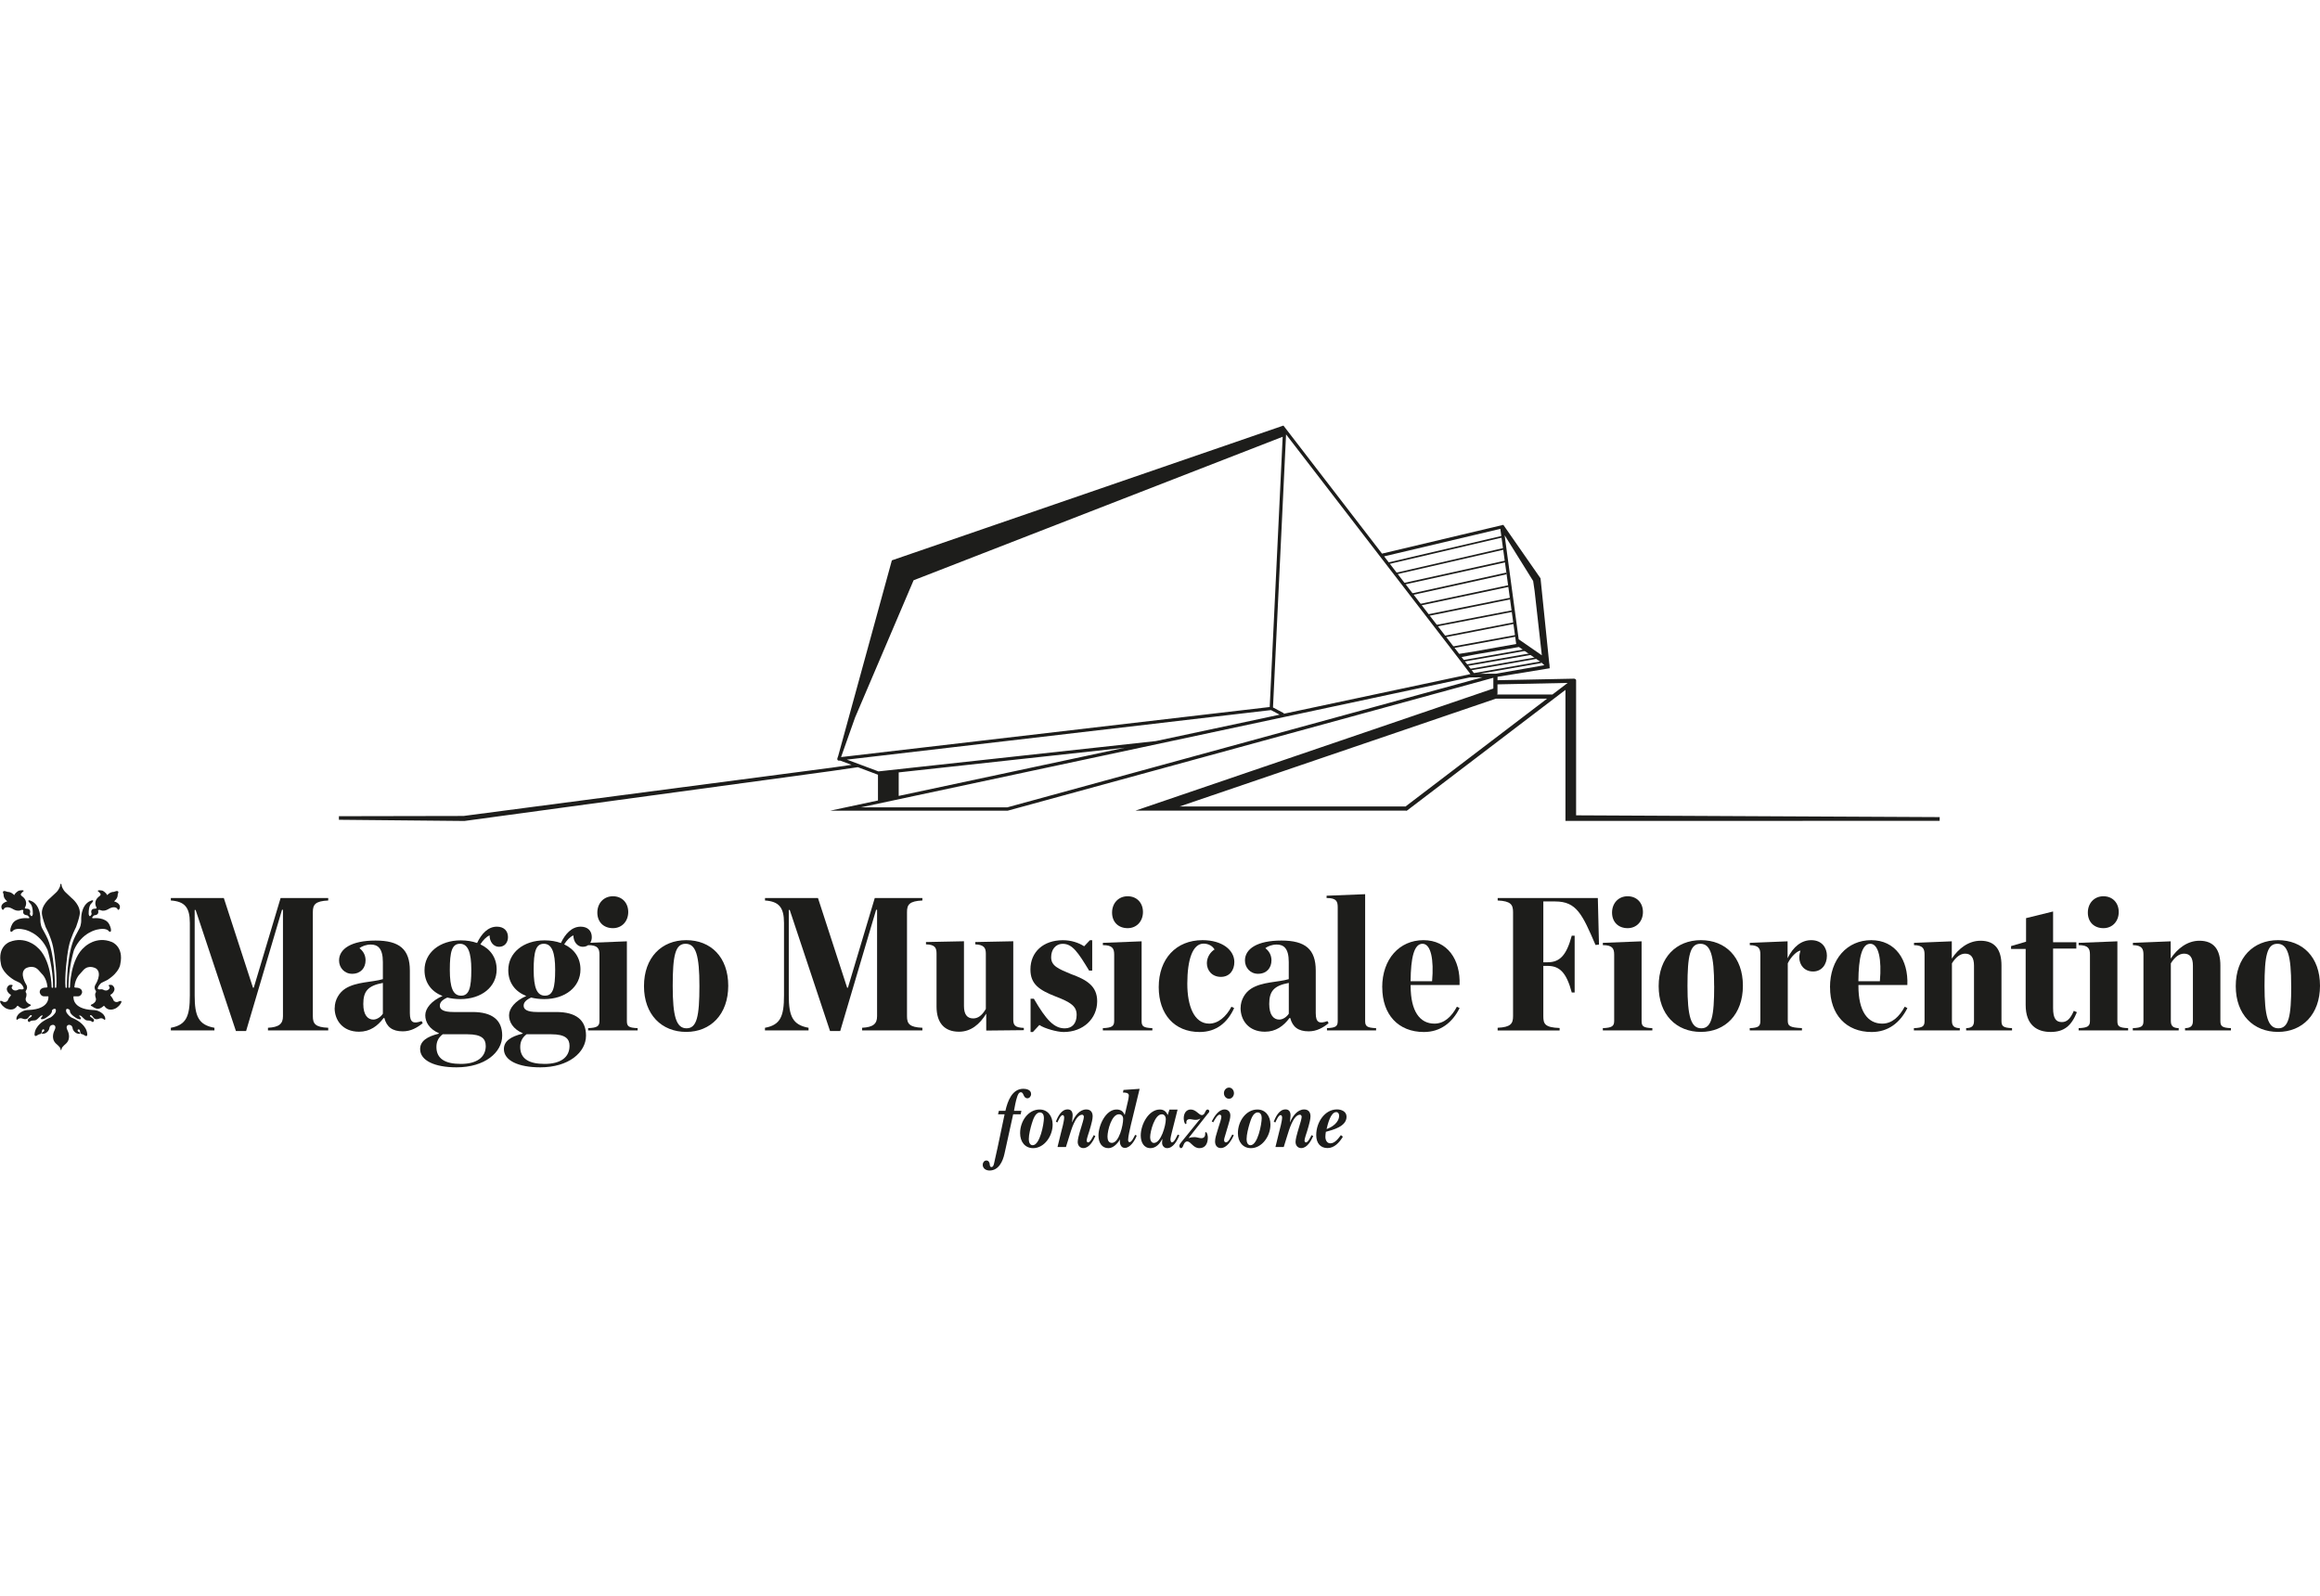 <svg xmlns="http://www.w3.org/2000/svg" id="Livello_2" data-name="Livello 2" viewBox="0 0 481.37 331.17"><g id="Livello_1-2" data-name="Livello 1"><g><rect width="481.37" height="331.17" fill="#f2f2f2" opacity="0"></rect><g><path d="M35.45,213.27c3.22-.59,3.94-2.4,3.94-6.7v-15.06c0-3.23-1.08-4.46-3.94-4.65v-.51h10.99l6.05,18.61h.16l5.57-18.61h9.88v.51c-2.71.12-3.19.87-3.19,2.4v21.61c0,1.54.48,2.29,3.19,2.4v.55h-12.5v-.55c2.31-.12,3.11-.83,3.11-2.4v-22.08h-.2l-7.45,25.16h-2.11l-8.36-25.12h-.2v17.74c0,4.3.8,6.11,4.1,6.7v.55h-9.04v-.55Z" fill="#1d1d1b"></path><path d="M69.45,209.17c0-1.73.96-3.23,2.19-4.02,2.31-1.46,5.58-1.3,7.8-1.97v-3.55c0-2.88-1.08-3.63-2.51-3.63-.96,0-1.83.35-2.35.75.76.59,1.27,1.42,1.27,2.52,0,1.58-1,2.8-2.79,2.8-1.63,0-2.71-1.3-2.71-2.76,0-2.44,2.59-4.14,7.56-4.14s7.13,1.81,7.13,6.23v8.83c0,2.01.76,2.25,2.43,1.66l.24.43c-1.19.95-2.47,1.69-4.14,1.69-2.15,0-3.34-.9-3.82-2.76h-.16c-1.24,1.66-2.83,2.84-5.1,2.84-3.38,0-5.06-2.37-5.06-4.93M79.44,210.35v-6.39c-3.15.59-4.06,1.77-4.06,4.38,0,2.33.96,3.23,2.07,3.23.8,0,1.59-.59,1.99-1.22" fill="#1d1d1b"></path><path d="M98.99,195.68c.88-1.86,2.23-3.39,4.1-3.39,1.47,0,2.31.87,2.31,2.17,0,1.02-.6,2.01-1.87,2.01-1.11,0-1.95-1.03-1.95-2.37-.68.28-1.39,1.03-1.91,1.86,2.11.99,3.38,2.8,3.38,5.21,0,3.63-3.15,6.15-7.53,6.15-.99,0-1.91-.12-2.71-.32-1.12.51-1.55,1.03-1.55,1.7,0,.75.68,1.3,2.83,1.3h3.94c4.1,0,6.17,1.66,6.17,4.89,0,3.51-3.62,6.59-9.47,6.59-4.58,0-7.56-1.42-7.56-3.79,0-1.62,1.39-2.6,3.9-3.2v-.08c-2.03-.91-2.83-2.33-2.83-3.74s1.27-3,3.58-3.99c-2.31-.91-3.74-2.76-3.74-5.36,0-3.63,3.15-6.19,7.53-6.19,1.27,0,2.39.2,3.38.55M100.78,217.02c0-1.42-.8-2.4-3.78-2.4h-5.14c-.88.67-1.31,1.5-1.31,2.64,0,2.45,1.83,3.51,5.06,3.51s5.18-1.3,5.18-3.75M97.79,201.24c0-3.59-.68-5.4-2.35-5.4s-2.11,1.66-2.11,5.4.68,5.37,2.35,5.37,2.11-1.66,2.11-5.37" fill="#1d1d1b"></path><path d="M116.38,195.68c.88-1.86,2.23-3.39,4.1-3.39,1.47,0,2.31.87,2.31,2.17,0,1.02-.6,2.01-1.87,2.01-1.11,0-1.95-1.03-1.95-2.37-.68.28-1.39,1.03-1.91,1.86,2.11.99,3.38,2.8,3.38,5.21,0,3.63-3.15,6.15-7.53,6.15-.99,0-1.91-.12-2.71-.32-1.11.51-1.55,1.03-1.55,1.7,0,.75.68,1.3,2.83,1.3h3.94c4.1,0,6.17,1.66,6.17,4.89,0,3.51-3.62,6.59-9.48,6.59-4.58,0-7.56-1.42-7.56-3.79,0-1.62,1.39-2.6,3.9-3.2v-.08c-2.03-.91-2.83-2.33-2.83-3.74s1.27-3,3.58-3.99c-2.31-.91-3.74-2.76-3.74-5.36,0-3.63,3.15-6.19,7.53-6.19,1.27,0,2.39.2,3.38.55M118.17,217.02c0-1.42-.8-2.4-3.78-2.4h-5.14c-.88.67-1.31,1.5-1.31,2.64,0,2.45,1.83,3.51,5.06,3.51s5.17-1.3,5.17-3.75M115.19,201.24c0-3.59-.68-5.4-2.35-5.4s-2.11,1.66-2.11,5.4.68,5.37,2.35,5.37,2.11-1.66,2.11-5.37" fill="#1d1d1b"></path><path d="M122.03,213.35c1.87-.08,2.35-.4,2.35-1.5v-13.76c0-1.26-.36-1.97-2.35-1.97v-.47l8.04-.32v16.52c0,1.1.32,1.42,2.23,1.5v.47h-10.27v-.47ZM123.94,189.37c0-1.93,1.31-3.39,3.23-3.39s3.18,1.38,3.18,3.27-1.27,3.35-3.18,3.35-3.23-1.26-3.23-3.23" fill="#1d1d1b"></path><path d="M133.62,204.63c0-5.95,3.66-9.54,8.76-9.54s8.72,3.51,8.72,9.46-3.66,9.58-8.72,9.58-8.76-3.55-8.76-9.5M145.12,204.59c0-6.31-.72-8.75-2.87-8.75s-2.67,2.44-2.67,8.75.72,8.79,2.87,8.79,2.67-2.49,2.67-8.79" fill="#1d1d1b"></path><path d="M158.73,213.27c3.22-.59,3.94-2.4,3.94-6.7v-15.06c0-3.23-1.07-4.46-3.94-4.65v-.51h10.99l6.05,18.61h.16l5.57-18.61h9.88v.51c-2.71.12-3.19.87-3.19,2.4v21.61c0,1.54.48,2.29,3.19,2.4v.55h-12.5v-.55c2.31-.12,3.1-.83,3.1-2.4v-22.08h-.2l-7.45,25.16h-2.11l-8.36-25.12h-.2v17.74c0,4.3.8,6.11,4.1,6.7v.55h-9.04v-.55Z" fill="#1d1d1b"></path><path d="M194.32,208.89v-10.96c0-1.18-.24-1.93-2.19-1.97v-.48l7.88-.16v13.45c0,1.7.64,2.56,1.91,2.56.99,0,1.83-.59,2.63-1.97v-11.43c0-1.18-.32-1.89-2.19-1.97v-.48l7.88-.16v16.21c0,1.18.32,1.7,2.19,1.77v.47l-7.8.08v-3.51c-1.35,2.21-3.18,3.75-5.65,3.75-3.03,0-4.66-1.85-4.66-5.21" fill="#1d1d1b"></path><path d="M213.83,207.24h.68c2.55,4.38,4.18,6.15,6.41,6.15,1.55,0,2.47-1.02,2.47-2.8s-1.19-2.6-4.38-3.82c-3.42-1.34-5.21-2.57-5.21-5.6,0-3.63,2.67-6.07,6.73-6.07,1.75,0,3.26.52,4.42,1.26l1.19-1.26h.48v6.31h-.64c-2.27-3.74-3.46-5.56-5.45-5.56-1.55,0-2.43,1.22-2.43,2.8,0,1.81,1.55,2.4,4.1,3.47,3.27,1.18,5.45,2.49,5.45,5.64,0,3.59-2.86,6.39-6.97,6.39-1.35,0-4.02-.75-5.02-1.46l-1.35,1.46h-.48v-6.9Z" fill="#1d1d1b"></path><path d="M228.83,213.35c1.87-.08,2.35-.4,2.35-1.5v-13.76c0-1.26-.36-1.97-2.35-1.97v-.47l8.04-.32v16.52c0,1.1.32,1.42,2.23,1.5v.47h-10.27v-.47ZM230.74,189.37c0-1.93,1.31-3.39,3.23-3.39s3.18,1.38,3.18,3.27-1.27,3.35-3.18,3.35-3.23-1.26-3.23-3.23" fill="#1d1d1b"></path><path d="M240.42,204.83c0-5.84,3.58-9.74,9.08-9.74,4.14,0,6.61,2.09,6.61,4.54,0,1.66-.95,3.08-2.79,3.08s-2.91-1.34-2.91-2.84c0-1.34.84-2.4,1.59-2.84-.4-.71-1.24-1.22-2.27-1.22-2.27,0-3.38,3.31-3.38,8.32,0,4.57,1.39,8.28,4.54,8.28,1.87,0,3.54-1.46,4.62-3.51l.56.28c-1.39,3.04-3.7,4.97-7.17,4.97-5.21,0-8.48-3.67-8.48-9.31" fill="#1d1d1b"></path><path d="M257.41,209.17c0-1.73.95-3.23,2.19-4.02,2.31-1.46,5.57-1.3,7.8-1.97v-3.55c0-2.88-1.07-3.63-2.51-3.63-.96,0-1.83.35-2.35.75.76.59,1.27,1.42,1.27,2.52,0,1.58-.99,2.8-2.79,2.8-1.63,0-2.71-1.3-2.71-2.76,0-2.44,2.59-4.14,7.56-4.14s7.13,1.81,7.13,6.23v8.83c0,2.01.76,2.25,2.43,1.66l.24.43c-1.19.95-2.47,1.69-4.14,1.69-2.15,0-3.34-.9-3.82-2.76h-.16c-1.23,1.66-2.83,2.84-5.1,2.84-3.38,0-5.05-2.37-5.05-4.93M267.41,210.35v-6.39c-3.15.59-4.06,1.77-4.06,4.38,0,2.33.95,3.23,2.07,3.23.8,0,1.59-.59,1.99-1.22" fill="#1d1d1b"></path><path d="M275.33,213.35c1.87-.08,2.23-.4,2.23-1.5v-23.54c0-1.26-.24-1.97-2.31-1.97v-.47l8-.32v26.3c0,1.1.36,1.42,2.27,1.5v.47h-10.19v-.47Z" fill="#1d1d1b"></path><path d="M286.79,204.87c0-5.87,3.58-9.78,8.56-9.78s7.72,4.06,7.49,9.31h-10.15v.2c0,5.25,1.91,7.81,4.94,7.81,2.07,0,3.58-1.5,4.66-3.51l.56.28c-1.51,3.03-3.98,4.97-7.41,4.97-5.29,0-8.64-3.59-8.64-9.27M292.68,203.61h4.46c.4-4.5-.24-7.77-1.99-7.77s-2.43,2.88-2.47,7.77" fill="#1d1d1b"></path><path d="M310.75,213.27c2.71-.12,3.19-.87,3.19-2.4v-21.61c0-1.54-.48-2.29-3.19-2.4v-.51h20.78l.24,9.66-.72.08c-2.75-6.39-3.94-9.03-8.36-9.03h-2.47v12.62h.88c2.47,0,3.9-1.34,5.02-5.52h.6v11.79h-.6c-1.11-4.18-2.55-5.52-5.02-5.52h-.88v10.45c0,1.58.32,2.33,3.38,2.44v.51h-12.86v-.55Z" fill="#1d1d1b"></path><path d="M332.57,213.35c1.87-.08,2.35-.4,2.35-1.5v-13.76c0-1.26-.36-1.97-2.35-1.97v-.47l8.04-.32v16.52c0,1.1.32,1.42,2.23,1.5v.47h-10.27v-.47ZM334.48,189.37c0-1.93,1.31-3.39,3.23-3.39s3.18,1.38,3.18,3.27-1.27,3.35-3.18,3.35-3.23-1.26-3.23-3.23" fill="#1d1d1b"></path><path d="M344.15,204.63c0-5.95,3.66-9.54,8.76-9.54s8.72,3.51,8.72,9.46-3.66,9.58-8.72,9.58-8.76-3.55-8.76-9.5M355.66,204.59c0-6.31-.72-8.75-2.86-8.75s-2.67,2.44-2.67,8.75.72,8.79,2.87,8.79,2.67-2.49,2.67-8.79" fill="#1d1d1b"></path><path d="M363.06,213.35c1.83-.08,2.19-.4,2.19-1.5v-13.76c0-1.18-.24-1.93-2.19-1.97v-.47l7.84-.32v3.51c1.19-2.44,2.91-3.75,4.9-3.75,2.27,0,3.26,1.62,3.26,3.23,0,1.81-1.08,3.27-2.87,3.27s-2.86-1.34-2.86-2.92c0-.47.12-1.07.24-1.42-.68.08-1.95,1.22-2.63,2.64v11.87c0,1.15.4,1.46,2.94,1.58v.47h-10.83v-.47Z" fill="#1d1d1b"></path><path d="M379.7,204.87c0-5.87,3.58-9.78,8.56-9.78s7.72,4.06,7.49,9.31h-10.15v.2c0,5.25,1.91,7.81,4.94,7.81,2.07,0,3.58-1.5,4.66-3.51l.56.28c-1.51,3.03-3.98,4.97-7.41,4.97-5.29,0-8.64-3.59-8.64-9.27M385.59,203.61h4.46c.4-4.5-.24-7.77-1.99-7.77s-2.43,2.88-2.47,7.77" fill="#1d1d1b"></path><path d="M397.13,213.35c1.83-.08,2.19-.4,2.19-1.5v-13.72c0-1.18-.24-1.97-2.19-2.01v-.47l7.84-.32v3.59c1.39-2.09,3.46-3.71,5.97-3.71,3.03,0,4.34,1.89,4.34,5.13v11.51c0,1.1.36,1.42,2.19,1.5v.47h-9.52v-.47c1.08-.04,1.63-.36,1.63-1.5v-11.47c0-1.66-.6-2.49-1.83-2.49-.99,0-1.91.67-2.75,2.01v11.95c0,1.14.56,1.46,1.63,1.5v.47h-9.52v-.47Z" fill="#1d1d1b"></path><path d="M420.3,208.54v-11.63h-3.03v-.59l3.11-.91v-4.89l5.61-1.38v6.39h4.82v1.3h-4.82v12.34c0,2.17.6,2.92,1.83,2.92,1.08,0,1.79-.75,2.47-2.33l.64.28c-1.15,2.84-2.67,4.1-5.45,4.1s-5.18-1.38-5.18-5.6" fill="#1d1d1b"></path><path d="M431.29,213.35c1.87-.08,2.35-.4,2.35-1.5v-13.76c0-1.26-.36-1.97-2.35-1.97v-.47l8.04-.32v16.52c0,1.1.32,1.42,2.23,1.5v.47h-10.27v-.47ZM433.2,189.37c0-1.93,1.31-3.39,3.23-3.39s3.18,1.38,3.18,3.27-1.27,3.35-3.18,3.35-3.23-1.26-3.23-3.23" fill="#1d1d1b"></path><g><path d="M442.55,213.35c1.83-.08,2.19-.4,2.19-1.5v-13.72c0-1.18-.24-1.97-2.19-2.01v-.47l7.84-.32v3.59c1.39-2.09,3.46-3.71,5.97-3.71,3.03,0,4.34,1.89,4.34,5.13v11.51c0,1.1.36,1.42,2.19,1.5v.47h-9.52v-.47c1.08-.04,1.63-.36,1.63-1.5v-11.47c0-1.66-.6-2.49-1.83-2.49-.99,0-1.91.67-2.75,2.01v11.95c0,1.14.56,1.46,1.63,1.5v.47h-9.52v-.47Z" fill="#1d1d1b"></path><path d="M463.89,204.63c0-5.95,3.66-9.54,8.76-9.54s8.72,3.51,8.72,9.46-3.66,9.58-8.72,9.58-8.76-3.55-8.76-9.5M475.39,204.59c0-6.31-.72-8.75-2.86-8.75s-2.67,2.44-2.67,8.75.72,8.79,2.87,8.79,2.67-2.49,2.67-8.79" fill="#1d1d1b"></path><path d="M24.76,207.74c-.31.2-.53.19-.53.19-.52.01-.67-.34-.67-.34-.15-.44-.53-.88-.53-.88-.28-.29.03-.37.03-.37l.22-.16c1.11-1.16-.08-1.79-.08-1.79-.97-.14-.56.28-.56.28.27.26-.01.55-.01.55-.32.42-.88.36-1.11.2-.19-.13-.51-.14-.51-.14-.93.16-.71-.31-.71-.31.31-.83.86-1.07.86-1.07l1.1-.54c2.64-1.67,2.71-3.35,2.71-3.35.76-3.62-1.77-4.54-1.77-4.54-3.24-1.32-5.59.98-5.59.98-3.07,2.49-3.09,8.41-3.09,8.41-.08.26-.31.04-.31.04-.03-3.97,1.15-7.79,1.15-7.79,1.64-3.7,4.83-4.22,4.83-4.22,1.71-.4,2.24.19,2.24.19.6.65.6-.01.6-.01.03-.54-.37-1.28-.37-1.28-.79-1.49-3.1-1.26-3.1-1.26-.72.07-.36-.25-.36-.25l.13-.15c.11-.24.45-.23.45-.23.75-.13.62-.77.62-.77-.1-.25.01-.28.01-.28.23-.12.56.06.56.06.78.28,1.68-.36,1.68-.36,1.17-.63,1.66-.03,1.66-.03.28.66.53-.04.53-.04.32-1.07-1.17-1.44-1.17-1.44.9-.74.75-1.46.75-1.46.49-.95-.44-.63-.44-.63l-.37.12c-.81,0-1.37.68-1.37.68-.3-.64-.99-.94-.99-.94-1.36-.24-.86.2-.86.2.1.01.36.34.36.34.39.34-.21.69-.21.69-1.27,1-.57,2.16-.57,2.16.25.4-.24.35-.24.35-1.08,0-.75.94-.75.94.06.12,0,.27,0,.27-.47.85-.58-.1-.58-.1-.04-1.79.57-2.2.57-2.2.83-.9-.04-.58-.04-.58l-.5.23c-1.67,1.02-1.58,3.57-1.58,3.57.06,1.22-.33,1.9-.33,1.9-.29.52-.85,1.59-.85,1.59-1.89,3.53-1.79,10.71-1.79,10.71-.07.24-.28.04-.28.04-.21-2.09.25-6.5.67-8.49.42-2,1.51-4.05,1.51-4.05.64-1.8.74-2.51.74-2.51.37-1.94-1.68-3.54-1.68-3.54l-1.25-1.18c-.6-.58-.81-1.36-.81-1.36,0-.11.05-.17-.14-.43-.2.25-.14.32-.14.43,0,0-.21.78-.81,1.36l-1.26,1.18s-2.07,1.61-1.7,3.54c0,0,.1.72.74,2.51,0,0,1.11,2.05,1.53,4.05.42,2,.88,6.41.67,8.49,0,0-.21.2-.28-.04,0,0,.1-7.18-1.81-10.71,0,0-.56-1.08-.86-1.59,0,0-.39-.68-.34-1.9,0,0,.08-2.55-1.59-3.57l-.51-.23s-.88-.32-.04.58c0,0,.61.41.57,2.2,0,0-.11.95-.59.1,0,0-.06-.15,0-.27,0,0,.33-.94-.75-.94,0,0-.5.05-.24-.35,0,0,.7-1.16-.57-2.16,0,0-.61-.35-.21-.69,0,0,.27-.33.36-.34,0,0,.51-.44-.87-.2,0,0-.7.3-.99.94,0,0-.56-.68-1.38-.68l-.38-.12s-.93-.32-.44.63c0,0-.16.72.75,1.46,0,0-1.5.37-1.17,1.44,0,0,.25.69.53.04,0,0,.49-.6,1.67.03,0,0,.91.64,1.7.36,0,0,.34-.18.56-.06,0,0,.12.03.01.28,0,0-.13.64.63.77,0,0,.34,0,.45.23l.13.15s.36.33-.37.25c0,0-2.32-.24-3.12,1.26,0,0-.41.74-.38,1.28,0,0,0,.67.6.01,0,0,.53-.59,2.26-.19,0,0,3.21.53,4.86,4.22,0,0,1.19,3.82,1.16,7.79,0,0-.23.23-.31-.04,0,0-.02-5.92-3.11-8.41,0,0-2.37-2.3-5.63-.98,0,0-2.55.92-1.78,4.54,0,0,.07,1.68,2.73,3.35l1.1.54s.56.24.87,1.07c0,0,.23.47-.71.31,0,0-.33,0-.52.14-.24.16-.8.21-1.12-.2,0,0-.28-.29-.01-.55,0,0,.42-.42-.56-.28,0,0-1.2.63-.08,1.79l.22.16s.31.08.03.37c0,0-.38.44-.53.88,0,0-.16.35-.68.34,0,0-.22.01-.53-.19,0,0-.7-.33-.22.52l.34.43.47.4s1.37.96,2.38-.09l.14-.19s.15-.23.31-.01c0,0,.7.67,1.37.48,0,0,.42-.09.95-.49,0,0,.53-.13.07-.39l-.18-.07s-.42-.25-.56-.5c0,0-.25-.31-.11-.76,0,0,.28-.67.04-1.08,0,0-.21-.21.02-.5,0,0,.43-.52,0-1.22,0,0-1.47-2.29-.14-3.3,0,0,1.48-.94,2.67.29l.73.82s.96.84,1.15,2.6c0,0,.14.26-.32.25,0,0-1.32-.06-1.27,1,0,0,.17.88,1.01.82h.78s.46,2.64-4.09,2.83c0,0-1.11-.08-2.06.82,0,0-.66.67-.43,1.22,0,0,.11.02.29-.14,0,0,.35-.37,1.04-.08,0,0,.6.26,1.01-.14l.32-.4s.24-.33.46-.18c0,0,.14.18-.25.42,0,0-.95.46-.38.95,0,0,.1.09.31-.11,0,0,.18-.18.77-.19,0,0,.38.05.73-.28l.62-.59s.21-.19.43-.17c0,0,.17.03-.07.23,0,0-.42.43-.17.54,0,0,.2.09.75-.15,0,0,1.57-.87,1.46-1.57,0,0,0-.21.27-.35,0,0,.76-.4.51.58,0,0-.27.63-1.07,1.14,0,0-.76.29-1.33.67,0,0-1.79.99-1.97,2.65,0,0-.18.93.63.33,0,0,.21-.16.61-.23h0c.21-.05.28-.59.28-.59,0-.36.27-.37.27-.37,0,0,.25-.01.22.24-.04.25-.33.32-.34.33-.02.01-.18.1-.17.33,0,0-.03.04.12.04.01,0,.02,0,.03,0,.25-.02.65-.08.91-.35,0,0,.46-.34.51-.9,0,0,.08-.61.77-.62,0,0,.84.07.28,1.16,0,0-.87,1.57.28,2.7,0,0,.9.74.95,1.07.05.33.13.33.13.33,0,0,.08,0,.13-.33.04-.33.94-1.07.94-1.07,1.14-1.13.28-2.7.28-2.7-.56-1.08.28-1.16.28-1.16.68,0,.76.62.76.62.04.56.5.9.5.9.29.3.74.35.98.35.11,0,.09-.03.09-.03,0-.22-.15-.31-.17-.32-.02-.01-.31-.08-.35-.33-.04-.25.22-.24.22-.24,0,0,.29,0,.28.37,0,0,.07.53.28.58h0c.37.07.58.23.58.23.81.6.63-.33.63-.33-.18-1.66-1.96-2.65-1.96-2.65-.57-.38-1.32-.67-1.32-.67-.79-.52-1.06-1.14-1.06-1.14-.25-.98.5-.58.5-.58.26.14.26.35.26.35-.11.7,1.45,1.57,1.45,1.57.56.24.75.15.75.15.25-.11-.16-.54-.16-.54-.24-.2-.07-.23-.07-.23.22-.01.43.17.43.17l.61.59c.35.33.72.28.72.28.58.01.77.19.77.19.21.2.31.11.31.11.57-.49-.38-.95-.38-.95-.39-.24-.25-.42-.25-.42.23-.15.46.18.46.18l.32.4c.4.4,1,.14,1,.14.68-.29,1.03.08,1.03.08.18.16.29.14.29.14.23-.55-.43-1.22-.43-1.22-.95-.89-2.05-.82-2.05-.82-4.52-.19-4.06-2.84-4.06-2.84h.78c.84.07,1-.8,1-.8.04-1.07-1.27-1-1.27-1-.46,0-.32-.25-.32-.25.2-1.76,1.15-2.6,1.15-2.6l.72-.82c1.18-1.23,2.65-.29,2.65-.29,1.32,1.02-.14,3.3-.14,3.3-.43.71,0,1.22,0,1.22.22.29.01.5.01.5-.23.42.04,1.08.04,1.08.14.45-.11.76-.11.76-.14.25-.56.5-.56.5l-.18.07c-.46.26.07.39.07.39.53.4.95.49.95.49.67.19,1.36-.48,1.36-.48.15-.22.31.01.31.01l.14.19c1.01,1.05,2.37.09,2.37.09l.47-.4.34-.43c.48-.84-.23-.52-.23-.52" fill="#1d1d1b"></path><path d="M327.02,169.18v-27.9h0v-.11c0-.15-.11-.25-.24-.3,0,0,0,0-.01,0,0,0-.01,0-.02,0-.02,0-.04-.03-.06-.03,0,0-.01,0-.02,0-.02,0-.04-.01-.06-.01h-.03l-15.86.32v-.71l10.83-1.77-.05-.5s.02-.04.02-.06l-.08-.54-1.8-17.56-7.72-11.1h0s0,0,0,0l-25.17,5.97-20.47-26.59v.15s-.02-.12-.02-.12l-81.21,27.96-11.13,40.57-.19.55s.02.06.02.1l-.06.23.07-.17c0,.06,0,.12.03.16.07.09.19.14.3.12l.2-.02,2.4.89-4.32.62h-.04s-76.08,9.98-76.08,9.98c0,0-.15,0-.17.01l-25.76.05v.74l26,.25h0s0,0,0,0h.05s76.12-10.36,76.12-10.36l5.5-.8,4.14,1.55s.03,0,.04,0v5.36l-9.89,2.11h36.83l100.74-27.57v2.23l-74.25,25.33h4.36s.01,0,.02,0h2.27s49.29,0,49.29,0c.02,0,.04-.02.06-.02.05.01.08.06.13.06.09,0,.19-.03.26-.09l32.82-25v26.03h0v1.16h1.87s0,0,0,0,0,0,0,0l75.77-.02v-.31s.02-.46.02-.46l-75.46-.37ZM318.11,120.56l.3,2.06,1.5,13.36-4.8-3.32-2.92-21.6,5.92,9.5ZM311.3,109.74l3.29,23.89-8.65,1.54-3.18.51-15.57-20.23,24.12-5.71ZM266.85,90.15l36.08,46.86,2.17,2.87-38.77,8.24.06-.12-2.26-1.2,2.71-56.66ZM177.46,148.79l12.1-28.38,76.58-29.78-2.69,56.08-88.94,10.39,2.94-8.31ZM175.72,157.63l87.99-10.28,1.8.95-25.7,5.48-57.55,6.29-6.54-2.44ZM233.35,155.16l-46.88,10v-4.88l46.88-5.12ZM209,167.53h-30.39l126.33-26.96h0s2.69-.03,2.69-.03l-98.63,26.99ZM305.94,139.83l-.62-.81-2.06-2.68,3.09-.58,8.81-1.5,4.64,3.2.63.58-10.05,1.76-4.43.02ZM291.59,167.37s-.03-.02-.05-.02h-46.79l65.64-22.38h10.62l-29.41,22.4ZM322.12,144.11h0s-11.48,0-11.48,0h0c.03-.07.07-.12.07-.18v-1.92l14.56-.3-3.15,2.4Z" fill="#1d1d1b"></path></g><polygon points="298.12 130 313.7 126.99 313.63 126.66 297.89 129.7 298.12 130" fill="#1d1d1b"></polygon><polygon points="296.4 127.81 313.32 124.38 313.25 124.05 296.16 127.5 296.4 127.81" fill="#1d1d1b"></polygon><polygon points="301.63 134.47 314.57 132.1 314.5 131.76 301.39 134.16 301.63 134.47" fill="#1d1d1b"></polygon><polygon points="299.88 132.24 314.16 129.46 314.1 129.13 299.64 131.94 299.88 132.24" fill="#1d1d1b"></polygon><polygon points="294.71 125.65 313.11 121.76 313.04 121.42 294.47 125.35 294.71 125.65" fill="#1d1d1b"></polygon><polygon points="289.65 119.2 312.08 114.04 312 113.71 289.41 118.91 289.65 119.2" fill="#1d1d1b"></polygon><polygon points="311.88 111.49 311.8 111.16 287.93 116.74 288.01 117.08 311.88 111.49" fill="#1d1d1b"></polygon><polygon points="291.31 121.32 312.44 116.66 312.37 116.32 291.07 121.02 291.31 121.32" fill="#1d1d1b"></polygon><polygon points="293.01 123.48 312.61 119.16 312.53 118.82 292.77 123.18 293.01 123.48" fill="#1d1d1b"></polygon><polygon points="305.56 140.07 319.8 137.58 319.74 137.24 305.34 139.76 305.56 140.07" fill="#1d1d1b"></polygon><polygon points="304.9 139.15 318.73 136.73 318.67 136.4 304.68 138.84 304.9 139.15" fill="#1d1d1b"></polygon><polygon points="304.24 138.23 317.67 135.89 317.61 135.55 304.02 137.92 304.24 138.23" fill="#1d1d1b"></polygon><polygon points="303.59 137.31 316.6 135.04 316.54 134.7 303.37 137.01 303.59 137.31" fill="#1d1d1b"></polygon><path d="M210.23,231.22h1.54l.16-.72h-1.54c.18-.96.34-1.95.65-2.89.13-.38.33-.96.78-.96.65,0,.44,1.25,1.37,1.25.41,0,.75-.43.75-.87,0-.9-.98-1.1-1.61-1.1-2.31,0-3.25,2.51-3.72,4.57h-1.35l-.18.72h1.36l-1.45,6.9c-.23,1.05-.47,2.1-.7,3.15-.08.33-.16.9-.59.9-.28,0-.33-.33-.34-.56-.03-.42-.26-.8-.7-.8s-.76.42-.76.87c0,.85.75,1.21,1.41,1.21,1.85,0,2.75-1.8,3.12-3.54l1.79-8.13ZM214.36,238.25c2.28,0,4.05-2.46,4.05-4.9,0-1.77-1.04-3.12-2.7-3.12-2.34,0-4.05,2.38-4.05,4.91,0,1.81,1.04,3.11,2.7,3.11M215.77,230.84c.59,0,.83.56.83,1.14,0,1.28-.83,5.66-2.33,5.66-.62,0-.81-.69-.81-1.25,0-.98.36-2.35.63-3.25.26-.83.72-2.3,1.68-2.3M219.46,238.01h1.71l.71-2.29c.36-1.12,1.23-4.37,2.65-4.41.21,0,.36.22.36.45,0,.42-.41,1.66-.54,2.11l-.33,1.08c-.15.51-.41,1.5-.41,2.01,0,.76.49,1.28,1.17,1.28,1.2,0,2.02-1.43,2.49-2.49l-.33-.2c-.19.34-.73,1.52-1.19,1.52-.16,0-.28-.23-.28-.4,0-.36.42-1.57.54-1.95l.31-1.05c.16-.58.39-1.45.39-2.04,0-.9-.49-1.41-1.32-1.41-1.4,0-2.39,1.37-2.93,2.65l-.03-.04.05-.34.08-1.03c0-.78-.32-1.25-1.04-1.25-1.27,0-2,1.41-2.44,2.56l.32.14c.18-.4.65-1.52,1.09-1.52.23,0,.31.29.31.49,0,.81-.47,2.42-.67,3.23l-.7,2.87ZM232.16,231.22c.58,0,.88.4.88.99,0,1.25-.83,4.95-2.34,4.95-.7,0-.91-.63-.91-1.3,0-1.32.86-4.64,2.38-4.64M233.36,231.33h-.03c-.31-.78-.88-1.1-1.66-1.1-2.24,0-3.75,3.27-3.75,5.4,0,1.45.67,2.62,2.05,2.62.98,0,1.87-.89,2.38-1.77h.03c-.12.78.16,1.72,1.01,1.72,1.12,0,2.06-1.5,2.47-2.55l-.33-.16c-.23.42-.7,1.52-1.17,1.52-.21,0-.29-.27-.29-.47,0-.67.39-2.31.55-3.02l1.84-7.58-3.35.23-.11.54c.41,0,1.22,0,1.22.61,0,.29-.1.78-.16,1.07l-.68,2.94ZM241.03,231.22c.57,0,.86.45.86,1.03,0,1.3-.99,4.92-2.47,4.92-.55,0-.78-.65-.78-1.17,0-1.28.96-4.77,2.39-4.77M242.28,231.4c-.29-.76-.85-1.17-1.61-1.17-2.34,0-3.98,3.07-3.98,5.4,0,1.41.65,2.62,2.02,2.62,1.1,0,1.95-.89,2.43-1.9l.03.04-.05.65c-.05.67.42,1.21,1.04,1.21,1.24,0,2.1-1.52,2.54-2.66l-.34-.16c-.23.42-.7,1.63-1.2,1.63-.23,0-.31-.42-.31-.63,0-.29.18-1.03.26-1.34l1.22-4.84h-1.69l-.36,1.15ZM250.67,231.04c.1-.11.24-.29.24-.45,0-.22-.18-.36-.36-.36-.27,0-.37.29-.52.58-.13.29-.29.58-.68.58-.59,0-1.19-1.16-2.29-1.16-.96,0-1.45.83-1.45,1.82,0,.22.1,1.19.42,1.19.1,0,.14-.07.14-.18l-.02-.18c0-.45.31-.65.68-.65s.78.14,1.17.14.7-.05,1.01-.25l.03.04-3.93,4.84c-.16.2-.41.51-.41.78,0,.2.13.47.33.47.29,0,.41-.34.55-.7.15-.34.33-.69.75-.69.8,0,1.2,1.39,2.54,1.39,1.24,0,1.74-.99,1.74-2.22,0-.25-.11-1.1-.42-1.1-.11,0-.13.09-.13.2v.2c0,.56-.31.85-.78.85s-.93-.22-1.42-.22c-.41,0-.81.05-1.19.2l-.03-.04,4.01-5.08ZM255.68,235.43c-.28.45-.76,1.63-1.33,1.63-.21,0-.37-.23-.37-.45,0-.29.16-.76.24-1.03l.65-2.19c.18-.58.41-1.32.41-1.92,0-.8-.52-1.25-1.18-1.25-1.25,0-2.11,1.39-2.68,2.47l.31.2c.23-.43.86-1.59,1.33-1.59.23,0,.36.2.36.45,0,.38-.37,1.5-.51,1.9l-.36,1.17c-.19.61-.44,1.39-.44,2.04,0,.81.44,1.37,1.17,1.37,1.27,0,2.21-1.52,2.71-2.66l-.31-.16ZM255.01,228c.57,0,1.02-.54,1.02-1.16s-.45-1.16-1.02-1.16-1.06.51-1.06,1.16.47,1.16,1.06,1.16M259.55,238.25c2.28,0,4.05-2.46,4.05-4.9,0-1.77-1.04-3.12-2.7-3.12-2.34,0-4.05,2.38-4.05,4.91,0,1.81,1.04,3.11,2.7,3.11M260.96,230.84c.59,0,.83.56.83,1.14,0,1.28-.83,5.66-2.33,5.66-.62,0-.81-.69-.81-1.25,0-.98.36-2.35.63-3.25.26-.83.71-2.3,1.67-2.3M264.65,238.01h1.71l.71-2.29c.36-1.12,1.24-4.37,2.65-4.41.21,0,.36.22.36.45,0,.42-.41,1.66-.54,2.11l-.32,1.08c-.15.51-.41,1.5-.41,2.01,0,.76.49,1.28,1.17,1.28,1.2,0,2.02-1.43,2.49-2.49l-.33-.2c-.19.34-.73,1.52-1.19,1.52-.16,0-.28-.23-.28-.4,0-.36.42-1.57.54-1.95l.31-1.05c.16-.58.39-1.45.39-2.04,0-.9-.49-1.41-1.31-1.41-1.4,0-2.39,1.37-2.93,2.65l-.03-.04.05-.34.08-1.03c0-.78-.33-1.25-1.04-1.25-1.27,0-2,1.41-2.44,2.56l.33.14c.18-.4.65-1.52,1.09-1.52.23,0,.31.29.31.49,0,.81-.47,2.42-.67,3.23l-.7,2.87ZM278.22,235.55c-.54.72-1.27,1.7-2.18,1.7-.7,0-1.04-.65-1.04-1.36,0-.34.05-.69.1-1.03,1.42-.4,4.29-1.08,4.29-3.13,0-1.14-1.14-1.52-1.98-1.52-2.52,0-4.31,2.64-4.31,5.33,0,1.66.86,2.69,2.34,2.69,1.4,0,2.44-1.12,3.19-2.35l-.41-.34ZM275.25,234.29c.23-.99.83-3.52,2-3.52.39,0,.6.33.6.74,0,1.43-1.51,2.42-2.6,2.78" fill="#1d1d1b"></path></g></g></g></svg>